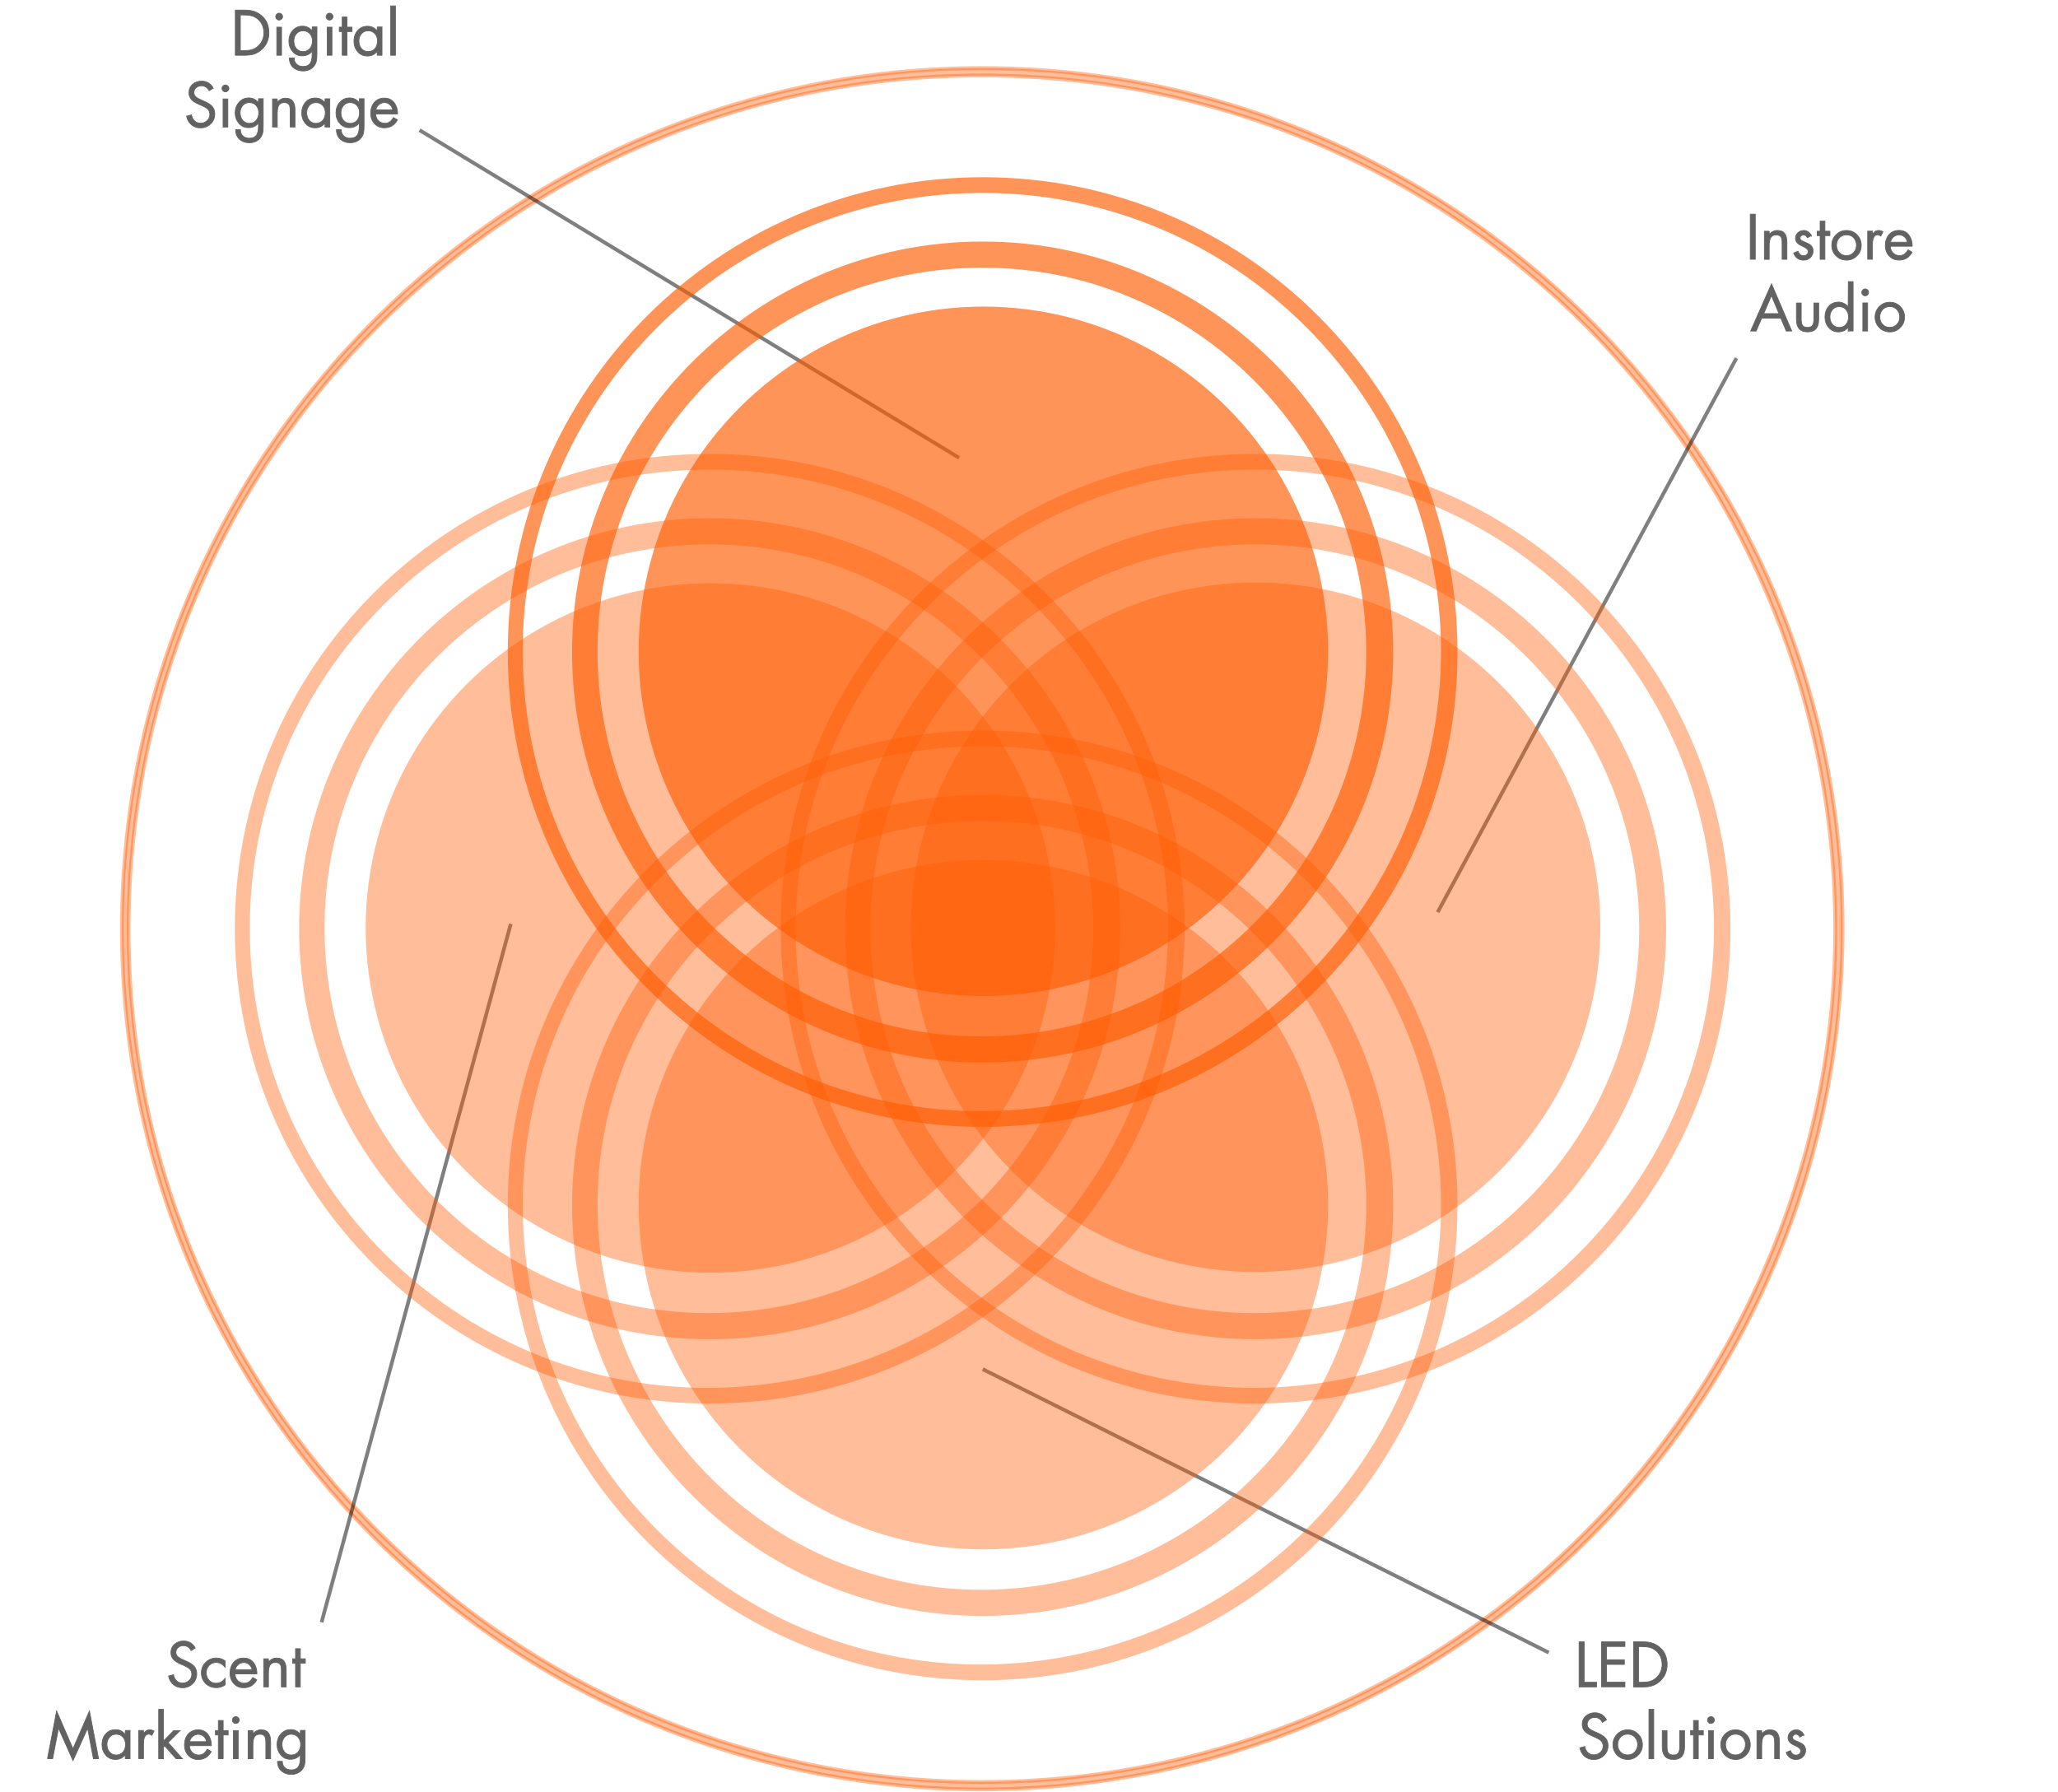 <svg xmlns="http://www.w3.org/2000/svg" id="Ebene_1" viewBox="0 0 275.2 239.6"><defs><style>.cls-1{fill:#626262;stroke:#626262;stroke-width:.1px;}.cls-1,.cls-2{stroke-miterlimit:10;}.cls-3,.cls-4{fill:#ff5a00;}.cls-4{isolation:isolate;stroke:#ff5a00;}.cls-4,.cls-2{stroke-width:.5px;}.cls-4,.cls-5{opacity:.4;}.cls-6,.cls-5,.cls-7{fill:none;}.cls-2{opacity:.5;stroke:#000;}.cls-7{opacity:.65;}</style></defs><path class="cls-4" d="m131.5,9.1c-63.4-.1-115.1,51.5-115.2,114.9-.1,63.6,51.3,115.2,114.9,115.3h.2c63.5-.1,114.9-51.5,115-115,.1-63.4-51.5-115.1-114.9-115.2Zm80.4,195.9c-21.3,21.4-50.3,33.3-80.5,33.3h-.2c-63-.1-114.1-51.2-114-114.2S68.4,10,131.4,10.1h.1c63,.1,114,51.2,113.9,114.3,0,30.2-12.1,59.2-33.5,80.6Z"></path><line class="cls-2" x1="68.3" y1="123.55" x2="43" y2="216.95"></line><line class="cls-2" x1="131.41" y1="183.1" x2="207.1" y2="221"></line><line class="cls-2" x1="192.25" y1="121.99" x2="232.2" y2="47.9"></line><line class="cls-2" x1="56.1" y1="17.4" x2="128.26" y2="61.23"></line><g class="cls-5"><circle class="cls-3" cx="95" cy="124.1" r="46.1"></circle><path class="cls-3" d="m94.9,60.7c-35.1,0-63.5,28.4-63.5,63.5s28.4,63.5,63.5,63.5,63.5-28.4,63.5-63.5-28.4-63.5-63.5-63.5h0Zm0,124.9c-33.9.1-61.4-27.4-61.5-61.3s27.4-61.4,61.3-61.5,61.4,27.4,61.5,61.3h0c-.1,33.9-27.4,61.3-61.3,61.5Z"></path><path class="cls-3" d="m94.9,69.3c-30.3,0-54.9,24.6-54.9,54.9s24.6,54.9,54.9,54.9,54.9-24.6,54.9-54.9h0c0-30.3-24.6-54.9-54.9-54.9Zm0,106.3c-28.4.1-51.4-22.9-51.5-51.3s22.9-51.4,51.3-51.5,51.4,22.9,51.5,51.3h0c0,28.4-22.9,51.4-51.3,51.5h0Z"></path></g><g class="cls-5"><circle class="cls-3" cx="167.9" cy="124" r="46.1"></circle><path class="cls-3" d="m167.9,60.7c-35.1,0-63.5,28.4-63.5,63.5s28.4,63.5,63.5,63.5,63.5-28.4,63.5-63.5-28.4-63.5-63.5-63.5h0Zm0,124.9c-33.9.1-61.4-27.4-61.5-61.3-.1-33.9,27.4-61.4,61.3-61.5s61.4,27.4,61.5,61.3h0c-.1,33.9-27.4,61.3-61.3,61.5Z"></path><path class="cls-3" d="m167.9,69.3c-30.3,0-54.9,24.6-54.9,54.9s24.6,54.9,54.9,54.9,54.9-24.6,54.9-54.9h0c0-30.3-24.6-54.9-54.9-54.9Zm0,106.3c-28.4.1-51.4-22.9-51.5-51.3-.1-28.4,22.9-51.4,51.3-51.5s51.4,22.9,51.5,51.3h0c0,28.4-22.9,51.4-51.3,51.5h0Z"></path></g><g class="cls-7"><circle class="cls-3" cx="131.5" cy="87.1" r="46.1"></circle><path class="cls-3" d="m131.4,23.7c-35.1,0-63.5,28.4-63.5,63.5s28.4,63.5,63.5,63.5,63.5-28.4,63.5-63.5h0c0-35.1-28.4-63.5-63.5-63.5h0Zm0,124.9c-33.9.1-61.4-27.4-61.5-61.3s27.4-61.4,61.3-61.5c33.9-.1,61.4,27.4,61.5,61.3h0c-.1,33.9-27.4,61.3-61.3,61.5Z"></path><path class="cls-3" d="m131.4,32.3c-30.3,0-54.9,24.6-54.9,54.9s24.6,54.9,54.9,54.9,54.9-24.6,54.9-54.9h0c0-30.3-24.6-54.9-54.9-54.9Zm0,106.3c-28.4.1-51.4-22.9-51.5-51.3s22.9-51.4,51.3-51.5,51.4,22.9,51.5,51.3h0c0,28.4-22.9,51.4-51.3,51.5h0Z"></path></g><g class="cls-5"><circle class="cls-3" cx="131.5" cy="161.1" r="46.1"></circle><path class="cls-3" d="m131.4,97.7c-35.1,0-63.5,28.4-63.5,63.5s28.4,63.5,63.5,63.5,63.5-28.4,63.5-63.5-28.4-63.5-63.5-63.5Zm0,124.9c-33.9.1-61.4-27.4-61.5-61.3s27.4-61.4,61.3-61.5c33.9-.1,61.4,27.4,61.5,61.3h0c-.1,33.9-27.4,61.3-61.3,61.5h0Z"></path><path class="cls-3" d="m131.4,106.3c-30.3,0-54.9,24.6-54.9,54.9s24.6,54.9,54.9,54.9,54.9-24.6,54.9-54.9h0c0-30.3-24.6-54.9-54.9-54.9Zm0,106.3c-28.4.1-51.4-22.9-51.5-51.3s22.9-51.4,51.3-51.5c28.4-.1,51.4,22.9,51.5,51.3h0c0,28.4-22.9,51.4-51.3,51.5h0Z"></path></g><rect class="cls-6" x="210.4" y="221" width="41.7" height="18.2"></rect><rect class="cls-6" x="233.5" y="28.1" width="41.7" height="18.2"></rect><rect class="cls-6" x="12.2" y=".4" width="41.7" height="18.2"></rect><path class="cls-1" d="m31.47,7.39V1.35h1.14c.5,0,.92.05,1.25.14.4.11.77.31,1.11.6.34.29.59.63.75,1.01.16.39.24.81.24,1.28s-.08.86-.24,1.24-.41.71-.74,1.01c-.33.3-.7.5-1.1.62-.34.1-.76.14-1.28.14h-1.12Zm.67-.62h.49c.42,0,.75-.04,1.02-.11.33-.1.62-.26.88-.5.25-.24.44-.51.57-.81.13-.3.19-.63.19-.97s-.07-.69-.2-1c-.13-.31-.33-.58-.58-.8s-.54-.38-.84-.46c-.3-.08-.65-.12-1.04-.12h-.49v4.78Z"></path><path class="cls-1" d="m37.33,1.76c.12,0,.23.05.32.14.09.09.14.2.14.32s-.05.23-.14.32c-.09.09-.2.14-.32.14s-.23-.04-.32-.13c-.09-.08-.14-.19-.14-.33,0-.12.05-.23.14-.32.09-.09.2-.14.32-.14Zm.32,1.87v3.76h-.64v-3.76h.64Z"></path><path class="cls-1" d="m42.38,3.63v3.58c0,.39-.02.67-.05.85-.05.29-.16.54-.33.76-.17.22-.38.39-.64.5s-.53.17-.82.17c-.54,0-.98-.16-1.33-.47s-.52-.74-.52-1.27h.64c0,.35.11.63.33.83.22.21.51.31.87.31.46,0,.78-.16.98-.47.15-.25.23-.62.23-1.12v-.45c-.34.42-.78.62-1.32.62s-.96-.19-1.29-.58c-.33-.39-.5-.85-.5-1.39s.16-1.01.49-1.39c.35-.41.79-.61,1.33-.61s.96.21,1.28.64l.02-.54h.64Zm-1.87.49c-.36,0-.65.13-.88.4-.23.27-.34.58-.34.95,0,.39.1.73.31.99.23.29.54.44.92.44s.71-.14.94-.42c.21-.26.32-.59.32-1,0-.38-.11-.71-.34-.97-.23-.26-.54-.39-.92-.39Z"></path><path class="cls-1" d="m44.07,1.76c.12,0,.23.05.32.14.09.09.14.2.14.32s-.05.23-.14.32c-.09.09-.2.14-.32.14s-.23-.04-.32-.13c-.09-.08-.14-.19-.14-.33,0-.12.05-.23.14-.32.09-.09.2-.14.32-.14Zm.32,1.87v3.76h-.64v-3.76h.64Z"></path><path class="cls-1" d="m46.4,4.22v3.17h-.64v-3.17h-.39v-.59h.39v-1.35h.64v1.35h.67v.59h-.67Z"></path><path class="cls-1" d="m51.08,3.63v3.76h-.64v-.52c-.35.42-.78.62-1.31.62s-.97-.19-1.3-.58c-.33-.39-.5-.85-.5-1.4s.16-1.03.49-1.42c.33-.38.77-.58,1.32-.58s.96.21,1.29.64l.02-.54h.64Zm-1.87.49c-.36,0-.65.13-.88.4-.23.27-.34.58-.34.95,0,.39.1.73.31.99.23.29.54.44.92.44s.71-.14.94-.42c.21-.26.32-.59.32-1,0-.38-.11-.71-.34-.97s-.54-.39-.92-.39Z"></path><path class="cls-1" d="m52.88.79v6.6h-.64V.79h.64Z"></path><path class="cls-1" d="m28.51,11.79l-.54.34c-.12-.22-.26-.38-.42-.48-.17-.12-.38-.18-.62-.18-.28,0-.51.09-.71.26-.19.17-.29.4-.29.68,0,.23.11.43.32.6.12.1.33.21.62.34l.4.18c.47.21.81.41,1.02.62.29.28.43.64.43,1.08,0,.53-.18.97-.55,1.33-.37.36-.82.54-1.34.54-.49,0-.9-.14-1.23-.42-.34-.28-.55-.66-.65-1.14l.66-.18c.05.32.18.59.4.8s.49.32.81.32.63-.11.87-.34c.25-.22.37-.5.37-.84,0-.31-.11-.57-.34-.77-.13-.11-.39-.26-.77-.43l-.37-.16c-.43-.19-.73-.38-.92-.57-.26-.26-.39-.58-.39-.98,0-.45.16-.82.49-1.11s.73-.43,1.2-.43c.34,0,.65.08.91.24s.48.39.65.7Z"></path><path class="cls-1" d="m30.15,11.36c.12,0,.23.05.32.14.09.09.14.2.14.32s-.05.23-.14.32c-.09.09-.2.14-.32.14s-.23-.04-.32-.13c-.09-.08-.14-.19-.14-.33,0-.12.05-.23.14-.32.09-.09.2-.14.32-.14Zm.32,1.87v3.76h-.64v-3.76h.64Z"></path><path class="cls-1" d="m35.2,13.23v3.58c0,.39-.02.67-.05.85-.05.29-.16.54-.33.76-.17.22-.38.39-.64.5s-.53.17-.82.17c-.54,0-.98-.16-1.33-.47s-.52-.74-.52-1.27h.64c0,.35.11.63.33.83.22.21.51.31.87.31.46,0,.78-.16.98-.47.15-.25.23-.62.23-1.12v-.45c-.34.42-.78.62-1.32.62s-.96-.19-1.29-.58c-.33-.39-.5-.85-.5-1.39s.16-1.01.49-1.39c.35-.41.79-.61,1.33-.61s.96.21,1.28.64l.02-.54h.64Zm-1.87.49c-.36,0-.65.13-.88.4-.23.27-.34.58-.34.95,0,.39.1.73.31.99.23.29.54.44.92.44s.71-.14.94-.42c.21-.26.32-.59.32-1,0-.38-.11-.71-.34-.97-.23-.26-.54-.39-.92-.39Z"></path><path class="cls-1" d="m37.08,13.23v.46c.29-.37.65-.56,1.09-.56.49,0,.83.16,1.03.48.17.26.25.64.25,1.15v2.23h-.64v-2.12c0-.38-.04-.65-.11-.8-.12-.23-.34-.35-.68-.35-.4,0-.66.16-.8.49-.09.21-.14.54-.14,1v1.78h-.64v-3.76h.64Z"></path><path class="cls-1" d="m44.1,13.23v3.76h-.64v-.52c-.35.42-.78.62-1.31.62s-.97-.19-1.3-.58c-.33-.39-.5-.85-.5-1.4s.16-1.03.49-1.42c.33-.38.77-.58,1.32-.58s.96.21,1.29.64l.02-.54h.64Zm-1.87.49c-.36,0-.65.13-.88.4-.23.27-.34.58-.34.95,0,.39.1.73.31.99.23.29.54.44.92.44s.71-.14.94-.42c.21-.26.32-.59.32-1,0-.38-.11-.71-.34-.97s-.54-.39-.92-.39Z"></path><path class="cls-1" d="m48.68,13.23v3.58c0,.39-.02.67-.05.85-.05.29-.16.54-.33.76-.17.22-.38.39-.64.5s-.53.17-.82.17c-.54,0-.98-.16-1.33-.47s-.52-.74-.52-1.27h.64c0,.35.11.63.33.83.22.21.51.31.87.31.46,0,.78-.16.98-.47.15-.25.23-.62.23-1.12v-.45c-.34.42-.78.62-1.32.62s-.96-.19-1.29-.58c-.33-.39-.5-.85-.5-1.39s.16-1.01.49-1.39c.35-.41.79-.61,1.33-.61s.96.21,1.28.64l.02-.54h.64Zm-1.87.49c-.36,0-.65.13-.88.4-.23.27-.34.58-.34.95,0,.39.1.73.31.99.23.29.54.44.92.44s.71-.14.94-.42c.21-.26.32-.59.32-1,0-.38-.11-.71-.34-.97-.23-.26-.54-.39-.92-.39Z"></path><path class="cls-1" d="m53.19,15.24h-2.95c0,.35.12.65.35.89s.53.36.88.36c.26,0,.48-.07.66-.2.18-.14.35-.33.48-.57l.54.31c-.38.7-.96,1.06-1.74,1.06-.55,0-.99-.19-1.33-.56-.34-.37-.51-.83-.51-1.38,0-.58.16-1.06.47-1.43.34-.4.79-.6,1.35-.6s1.02.21,1.34.64c.29.39.44.88.44,1.48Zm-2.92-.54h2.25c-.04-.28-.17-.51-.38-.7-.21-.19-.45-.28-.73-.28s-.53.09-.75.28c-.22.19-.35.42-.4.7Z"></path><path class="cls-1" d="m234.72,28.64v6.03h-.67v-6.03h.67Z"></path><path class="cls-1" d="m236.58,30.92v.46c.29-.37.65-.56,1.09-.56.49,0,.83.16,1.03.48.17.26.25.64.25,1.15v2.23h-.64v-2.12c0-.38-.04-.65-.11-.8-.12-.23-.34-.35-.68-.35-.39,0-.66.16-.8.49-.09.21-.14.54-.14,1v1.78h-.64v-3.76h.64Z"></path><path class="cls-1" d="m242.22,31.51l-.54.28c-.05-.11-.12-.2-.21-.27-.09-.07-.19-.11-.3-.11s-.22.04-.32.12c-.1.08-.14.18-.14.3s.05.23.15.31c.07.06.31.17.72.34.27.11.47.23.6.37.18.19.27.42.27.71,0,.35-.12.64-.37.88s-.55.35-.9.35c-.32,0-.6-.08-.83-.25-.23-.17-.4-.4-.5-.7l.57-.24c.09.2.18.35.28.43.12.11.29.17.49.17.17,0,.32-.05.43-.16.12-.11.18-.25.18-.42,0-.25-.28-.5-.85-.74-.57-.24-.85-.57-.85-1,0-.31.11-.56.32-.76.22-.2.48-.3.8-.3.21,0,.41.06.6.2s.32.3.4.5Z"></path><path class="cls-1" d="m244.03,31.51v3.17h-.64v-3.17h-.39v-.59h.39v-1.35h.64v1.35h.67v.59h-.67Z"></path><path class="cls-1" d="m246.92,34.78c-.55,0-1.02-.19-1.4-.57s-.57-.85-.57-1.4.19-1.03.57-1.41c.38-.39.85-.58,1.4-.58s1.02.19,1.4.58c.38.39.57.86.57,1.41s-.19,1.02-.58,1.4c-.38.38-.85.58-1.4.58Zm0-3.38c-.39,0-.71.13-.96.4s-.38.6-.38.99.12.73.37.99c.25.27.57.4.96.4s.71-.13.96-.4c.25-.27.38-.6.38-.99s-.12-.72-.37-.99c-.25-.27-.57-.4-.96-.4Z"></path><path class="cls-1" d="m250.38,30.92v.41c.14-.18.26-.3.36-.37.13-.1.3-.14.49-.14.1,0,.19.01.28.04s.19.07.29.13l-.3.58c-.1-.07-.18-.11-.22-.14-.05-.02-.1-.03-.16-.03-.31,0-.52.17-.63.51-.07.21-.1.5-.1.88v1.88h-.64v-3.76h.64Z"></path><path class="cls-1" d="m255.73,32.93h-2.95c0,.35.12.65.35.89s.53.36.88.36c.26,0,.48-.07.66-.2.18-.14.35-.33.48-.57l.54.31c-.38.7-.96,1.06-1.74,1.06-.55,0-.99-.19-1.33-.56-.34-.37-.51-.83-.51-1.38,0-.58.16-1.06.47-1.43.34-.4.79-.6,1.35-.6s1.02.21,1.34.64c.29.39.44.88.44,1.48Zm-2.92-.54h2.25c-.04-.28-.17-.51-.38-.7-.21-.19-.45-.28-.73-.28s-.53.09-.75.28c-.22.19-.35.42-.4.7Z"></path><path class="cls-1" d="m238.15,42.56h-2.58l-.73,1.71h-.74s2.79-6.31,2.79-6.31l2.71,6.31h-.74s-.72-1.71-.72-1.71Zm-.26-.62l-1.01-2.41-1.03,2.41h2.04Z"></path><path class="cls-1" d="m240.86,40.52v2.1c0,.39.04.66.13.82.12.23.36.35.72.35s.58-.12.71-.35c.09-.17.14-.45.14-.82v-2.1h.64v2.17c0,.54-.11.95-.32,1.22-.24.31-.63.47-1.17.47s-.91-.16-1.16-.47c-.22-.28-.33-.69-.33-1.22v-2.17h.64Z"></path><path class="cls-1" d="m247.15,44.28v-.52c-.34.42-.77.62-1.31.62s-.97-.19-1.3-.58c-.33-.39-.5-.85-.5-1.4s.16-1.03.49-1.42c.33-.38.77-.58,1.32-.58.25,0,.49.06.72.17.23.11.42.27.57.47l.02-3.38h.64v6.6h-.64Zm-1.23-3.27c-.36,0-.65.13-.88.4-.23.27-.34.58-.34.95,0,.39.1.73.31.99.23.29.54.44.92.44s.71-.14.94-.42c.21-.26.32-.59.32-1,0-.38-.12-.71-.34-.97-.23-.26-.54-.39-.92-.39Z"></path><path class="cls-1" d="m249.42,38.64c.12,0,.23.05.32.14.09.09.13.2.13.32s-.04.23-.13.32c-.09.09-.2.14-.32.14s-.23-.04-.32-.13c-.09-.08-.14-.19-.14-.33,0-.12.05-.23.14-.32.09-.09.2-.14.32-.14Zm.32,1.87v3.76h-.64v-3.76h.64Z"></path><path class="cls-1" d="m252.71,44.38c-.55,0-1.02-.19-1.4-.57-.38-.38-.57-.85-.57-1.4s.19-1.03.57-1.41c.38-.39.85-.58,1.4-.58s1.02.19,1.4.58c.38.39.57.86.57,1.41s-.19,1.02-.58,1.4c-.38.38-.85.58-1.4.58Zm0-3.38c-.39,0-.71.13-.96.4-.25.27-.38.6-.38.99s.12.73.37.99c.25.27.57.4.96.4s.71-.13.96-.4c.25-.27.38-.6.38-.99s-.12-.72-.37-.99c-.25-.27-.57-.4-.96-.4Z"></path><path class="cls-1" d="m211.84,219.56v5.41h1.66v.62h-2.34v-6.03h.67Z"></path><path class="cls-1" d="m214.16,225.59v-6.03h3.13v.62h-2.46v1.78h2.38v.62h-2.38v2.38h2.46v.62h-3.13Z"></path><path class="cls-1" d="m218.44,225.59v-6.03h1.14c.5,0,.92.04,1.25.14.4.11.77.31,1.11.6.34.29.59.62.75,1.01.16.39.24.81.24,1.28s-.08.86-.24,1.24c-.16.38-.41.71-.74,1.01-.33.3-.7.5-1.1.62-.34.1-.76.14-1.28.14h-1.12Zm.67-.62h.49c.42,0,.75-.04,1.02-.11.33-.1.62-.26.88-.5s.44-.51.57-.81c.13-.3.19-.63.19-.97s-.07-.69-.2-1c-.13-.31-.33-.58-.58-.8s-.54-.38-.84-.46c-.3-.08-.65-.12-1.04-.12h-.49v4.78Z"></path><path class="cls-1" d="m214.82,229.99l-.54.34c-.12-.22-.26-.38-.42-.48-.17-.12-.38-.18-.62-.18-.28,0-.51.09-.71.26-.19.17-.29.4-.29.68,0,.23.11.43.32.6.12.1.33.21.62.34l.4.18c.47.21.81.41,1.02.62.29.28.43.64.43,1.08,0,.53-.18.97-.55,1.33s-.82.54-1.34.54c-.49,0-.9-.14-1.23-.42-.34-.28-.55-.66-.65-1.14l.66-.18c.05.32.18.59.4.8.22.21.49.32.81.32s.63-.11.87-.34c.25-.22.37-.5.37-.84,0-.32-.12-.57-.34-.77-.13-.11-.39-.26-.77-.43l-.37-.16c-.43-.19-.73-.38-.92-.57-.26-.26-.39-.58-.39-.98,0-.45.16-.82.49-1.11s.73-.43,1.2-.43c.34,0,.65.08.91.24s.48.39.65.7Z"></path><path class="cls-1" d="m217.66,235.29c-.55,0-1.02-.19-1.4-.57-.38-.38-.57-.85-.57-1.4s.19-1.03.57-1.41c.38-.39.85-.58,1.4-.58s1.02.19,1.4.58c.38.39.57.86.57,1.41s-.19,1.02-.58,1.4-.85.58-1.4.58Zm0-3.38c-.39,0-.71.13-.96.4s-.38.6-.38.99.12.73.37.99.57.4.96.4.71-.13.96-.4.38-.6.38-.99-.12-.72-.37-.99c-.25-.27-.57-.4-.96-.4Z"></path><path class="cls-1" d="m221.14,228.59v6.6h-.64v-6.6h.64Z"></path><path class="cls-1" d="m222.92,231.43v2.1c0,.39.04.66.13.82.12.23.36.35.72.35s.58-.12.71-.35c.09-.17.14-.45.14-.82v-2.1h.64v2.17c0,.54-.11.95-.32,1.22-.25.32-.63.47-1.17.47s-.92-.16-1.16-.47c-.22-.28-.33-.68-.33-1.22v-2.17h.64Z"></path><path class="cls-1" d="m227.1,232.02v3.17h-.64v-3.17h-.39v-.59h.39v-1.35h.64v1.35h.67v.59h-.67Z"></path><path class="cls-1" d="m228.79,229.56c.12,0,.23.05.32.14.09.09.14.2.14.32s-.04.23-.14.32-.2.14-.32.14-.23-.04-.32-.13-.14-.19-.14-.33c0-.12.05-.23.14-.32.09-.09.2-.14.32-.14Zm.32,1.87v3.76h-.64v-3.76h.64Z"></path><path class="cls-1" d="m232.08,235.29c-.55,0-1.02-.19-1.4-.57-.38-.38-.57-.85-.57-1.4s.19-1.03.57-1.41c.38-.39.85-.58,1.4-.58s1.02.19,1.4.58c.38.39.57.86.57,1.41s-.19,1.02-.58,1.4-.85.58-1.4.58Zm0-3.38c-.39,0-.71.13-.96.4s-.38.6-.38.99.12.73.37.99.57.4.96.4.71-.13.96-.4.38-.6.38-.99-.12-.72-.37-.99c-.25-.27-.57-.4-.96-.4Z"></path><path class="cls-1" d="m235.58,231.43v.46c.29-.37.65-.56,1.09-.56.49,0,.83.16,1.03.48.17.26.25.64.25,1.15v2.23h-.64v-2.12c0-.38-.04-.64-.11-.8-.12-.23-.34-.35-.68-.35-.4,0-.66.16-.8.49-.09.21-.14.54-.14,1v1.78h-.64v-3.76h.64Z"></path><path class="cls-1" d="m241.22,232.02l-.54.28c-.05-.11-.12-.2-.21-.27-.09-.07-.19-.11-.3-.11-.12,0-.22.04-.32.12s-.14.18-.14.3.05.23.15.31c.07.06.31.17.72.34.27.11.47.24.6.37.18.19.27.42.27.71,0,.35-.12.64-.37.88-.25.23-.55.35-.9.35-.32,0-.6-.08-.83-.25-.23-.17-.4-.4-.5-.7l.57-.24c.09.2.18.35.28.43.12.11.29.17.49.17.17,0,.31-.05.43-.16s.18-.25.18-.42c0-.25-.28-.5-.85-.74s-.85-.57-.85-1c0-.31.11-.56.32-.76.22-.2.48-.3.8-.3.21,0,.41.06.6.2s.32.3.4.5Z"></path><path class="cls-1" d="m26.1,220.39l-.54.34c-.12-.22-.26-.38-.42-.48-.17-.12-.38-.18-.62-.18-.28,0-.51.09-.71.26-.19.17-.29.4-.29.68,0,.23.11.43.32.6.12.1.33.21.62.34l.4.18c.47.21.81.41,1.02.62.29.28.43.64.43,1.08,0,.53-.18.97-.55,1.33-.37.36-.82.54-1.34.54-.49,0-.9-.14-1.23-.42-.34-.28-.55-.66-.65-1.14l.66-.18c.05.32.18.59.4.8.22.21.49.32.81.32s.63-.11.87-.34c.25-.22.37-.5.37-.84,0-.31-.11-.57-.34-.77-.13-.11-.39-.26-.77-.43l-.37-.16c-.43-.19-.73-.38-.92-.57-.26-.26-.39-.58-.39-.98,0-.45.16-.82.49-1.11s.73-.43,1.2-.43c.34,0,.65.08.91.24s.48.39.65.7Z"></path><path class="cls-1" d="m30.1,222.1v.85c-.17-.2-.34-.35-.54-.46-.19-.11-.41-.17-.65-.17-.38,0-.69.13-.95.4s-.38.6-.38.99.12.71.36.98c.24.27.55.41.94.41.26,0,.49-.05.68-.16.19-.11.37-.27.54-.49l.02.86c-.38.26-.78.38-1.19.38-.57,0-1.05-.19-1.43-.56-.38-.38-.57-.85-.57-1.42s.2-1.03.59-1.41c.39-.38.87-.57,1.42-.57.42,0,.81.12,1.16.38Z"></path><path class="cls-1" d="m34.38,223.85h-2.95c0,.35.12.65.35.89.23.24.53.36.88.36.26,0,.48-.07.66-.2.18-.14.35-.33.48-.57l.54.31c-.38.7-.96,1.06-1.74,1.06-.55,0-.99-.18-1.33-.56-.34-.37-.51-.83-.51-1.38,0-.58.16-1.06.47-1.43.34-.4.79-.6,1.35-.6s1.02.21,1.34.64c.29.39.44.88.44,1.48Zm-2.92-.54h2.25c-.04-.28-.17-.51-.38-.7s-.45-.28-.73-.28-.53.09-.75.28-.35.42-.4.7Z"></path><path class="cls-1" d="m35.9,221.83v.46c.29-.37.65-.56,1.09-.56.49,0,.83.16,1.03.48.17.26.25.64.25,1.15v2.23h-.64v-2.12c0-.38-.04-.65-.11-.8-.12-.24-.34-.35-.68-.35-.4,0-.66.16-.8.49-.09.21-.14.54-.14,1v1.78h-.64v-3.76h.64Z"></path><path class="cls-1" d="m40.16,222.42v3.17h-.64v-3.17h-.39v-.59h.39v-1.35h.64v1.35h.67v.59h-.67Z"></path><path class="cls-1" d="m6.35,235.19l1.22-6.38,2.19,5.06,2.2-5.06,1.22,6.38h-.69s-.77-4.07-.77-4.07l-1.96,4.32-1.93-4.33-.79,4.08h-.69Z"></path><path class="cls-1" d="m17.39,231.43v3.76h-.64v-.52c-.35.42-.78.62-1.31.62s-.97-.19-1.3-.58c-.33-.39-.5-.85-.5-1.4s.16-1.03.49-1.42c.33-.38.77-.58,1.32-.58s.96.21,1.29.64l.02-.54h.64Zm-1.87.49c-.36,0-.65.13-.88.4-.23.27-.34.58-.34.95,0,.39.1.73.31.99.23.29.54.44.92.44s.71-.14.94-.42c.21-.26.32-.59.32-1,0-.38-.11-.71-.34-.97-.23-.26-.54-.39-.92-.39Z"></path><path class="cls-1" d="m19.18,231.43v.41c.14-.18.26-.3.36-.37.13-.1.3-.14.49-.14.1,0,.19.01.28.04.09.03.19.07.29.13l-.3.58c-.1-.07-.18-.12-.22-.14-.05-.02-.1-.03-.16-.03-.31,0-.52.17-.63.51-.07.21-.1.5-.1.88v1.88h-.64v-3.76h.64Z"></path><path class="cls-1" d="m21.86,228.59v4.23l1.37-1.39h.86s-1.61,1.6-1.61,1.6l1.91,2.16h-.85s-1.51-1.71-1.51-1.71l-.17.17v1.54h-.64v-6.6h.64Z"></path><path class="cls-1" d="m28.29,233.45h-2.95c0,.35.12.65.35.89.23.24.53.36.88.36.26,0,.48-.07.66-.2.18-.14.35-.33.48-.57l.54.31c-.38.7-.96,1.06-1.74,1.06-.55,0-.99-.19-1.33-.56-.34-.37-.51-.83-.51-1.38,0-.58.16-1.06.47-1.43.34-.4.79-.6,1.35-.6s1.02.21,1.34.64c.29.39.44.88.44,1.48Zm-2.92-.54h2.25c-.04-.28-.17-.51-.38-.7-.21-.19-.45-.28-.73-.28s-.53.09-.75.28c-.22.19-.35.42-.4.7Z"></path><path class="cls-1" d="m29.84,232.02v3.17h-.64v-3.17h-.39v-.59h.39v-1.35h.64v1.35h.67v.59h-.67Z"></path><path class="cls-1" d="m31.53,229.56c.12,0,.23.05.32.14.09.09.14.2.14.32s-.05.23-.14.32c-.09.09-.2.14-.32.14s-.23-.04-.32-.13-.14-.19-.14-.33c0-.12.05-.23.14-.32.09-.09.2-.14.32-.14Zm.32,1.87v3.76h-.64v-3.76h.64Z"></path><path class="cls-1" d="m33.82,231.43v.46c.29-.37.65-.56,1.09-.56.49,0,.83.16,1.03.48.17.26.25.64.25,1.15v2.23h-.64v-2.12c0-.38-.04-.64-.11-.8-.12-.23-.34-.35-.68-.35-.4,0-.66.16-.8.49-.09.21-.14.54-.14,1v1.78h-.64v-3.76h.64Z"></path><path class="cls-1" d="m40.8,231.43v3.58c0,.39-.02.67-.05.85-.05.29-.16.54-.33.76-.17.22-.38.39-.64.5-.26.12-.53.17-.82.17-.54,0-.98-.16-1.33-.47s-.52-.74-.52-1.27h.64c0,.35.11.63.33.83.22.21.51.31.87.31.46,0,.78-.16.98-.47.15-.25.23-.62.23-1.12v-.45c-.34.42-.78.62-1.32.62s-.96-.19-1.29-.58c-.33-.39-.5-.85-.5-1.39s.16-1.01.49-1.39c.35-.41.79-.61,1.33-.61s.96.21,1.28.64l.02-.54h.64Zm-1.87.49c-.36,0-.65.13-.88.4-.23.27-.34.58-.34.95,0,.39.1.73.31.99.23.29.54.44.92.44s.71-.14.94-.42c.21-.26.32-.59.32-1,0-.38-.11-.71-.34-.97-.23-.26-.54-.39-.92-.39Z"></path></svg>